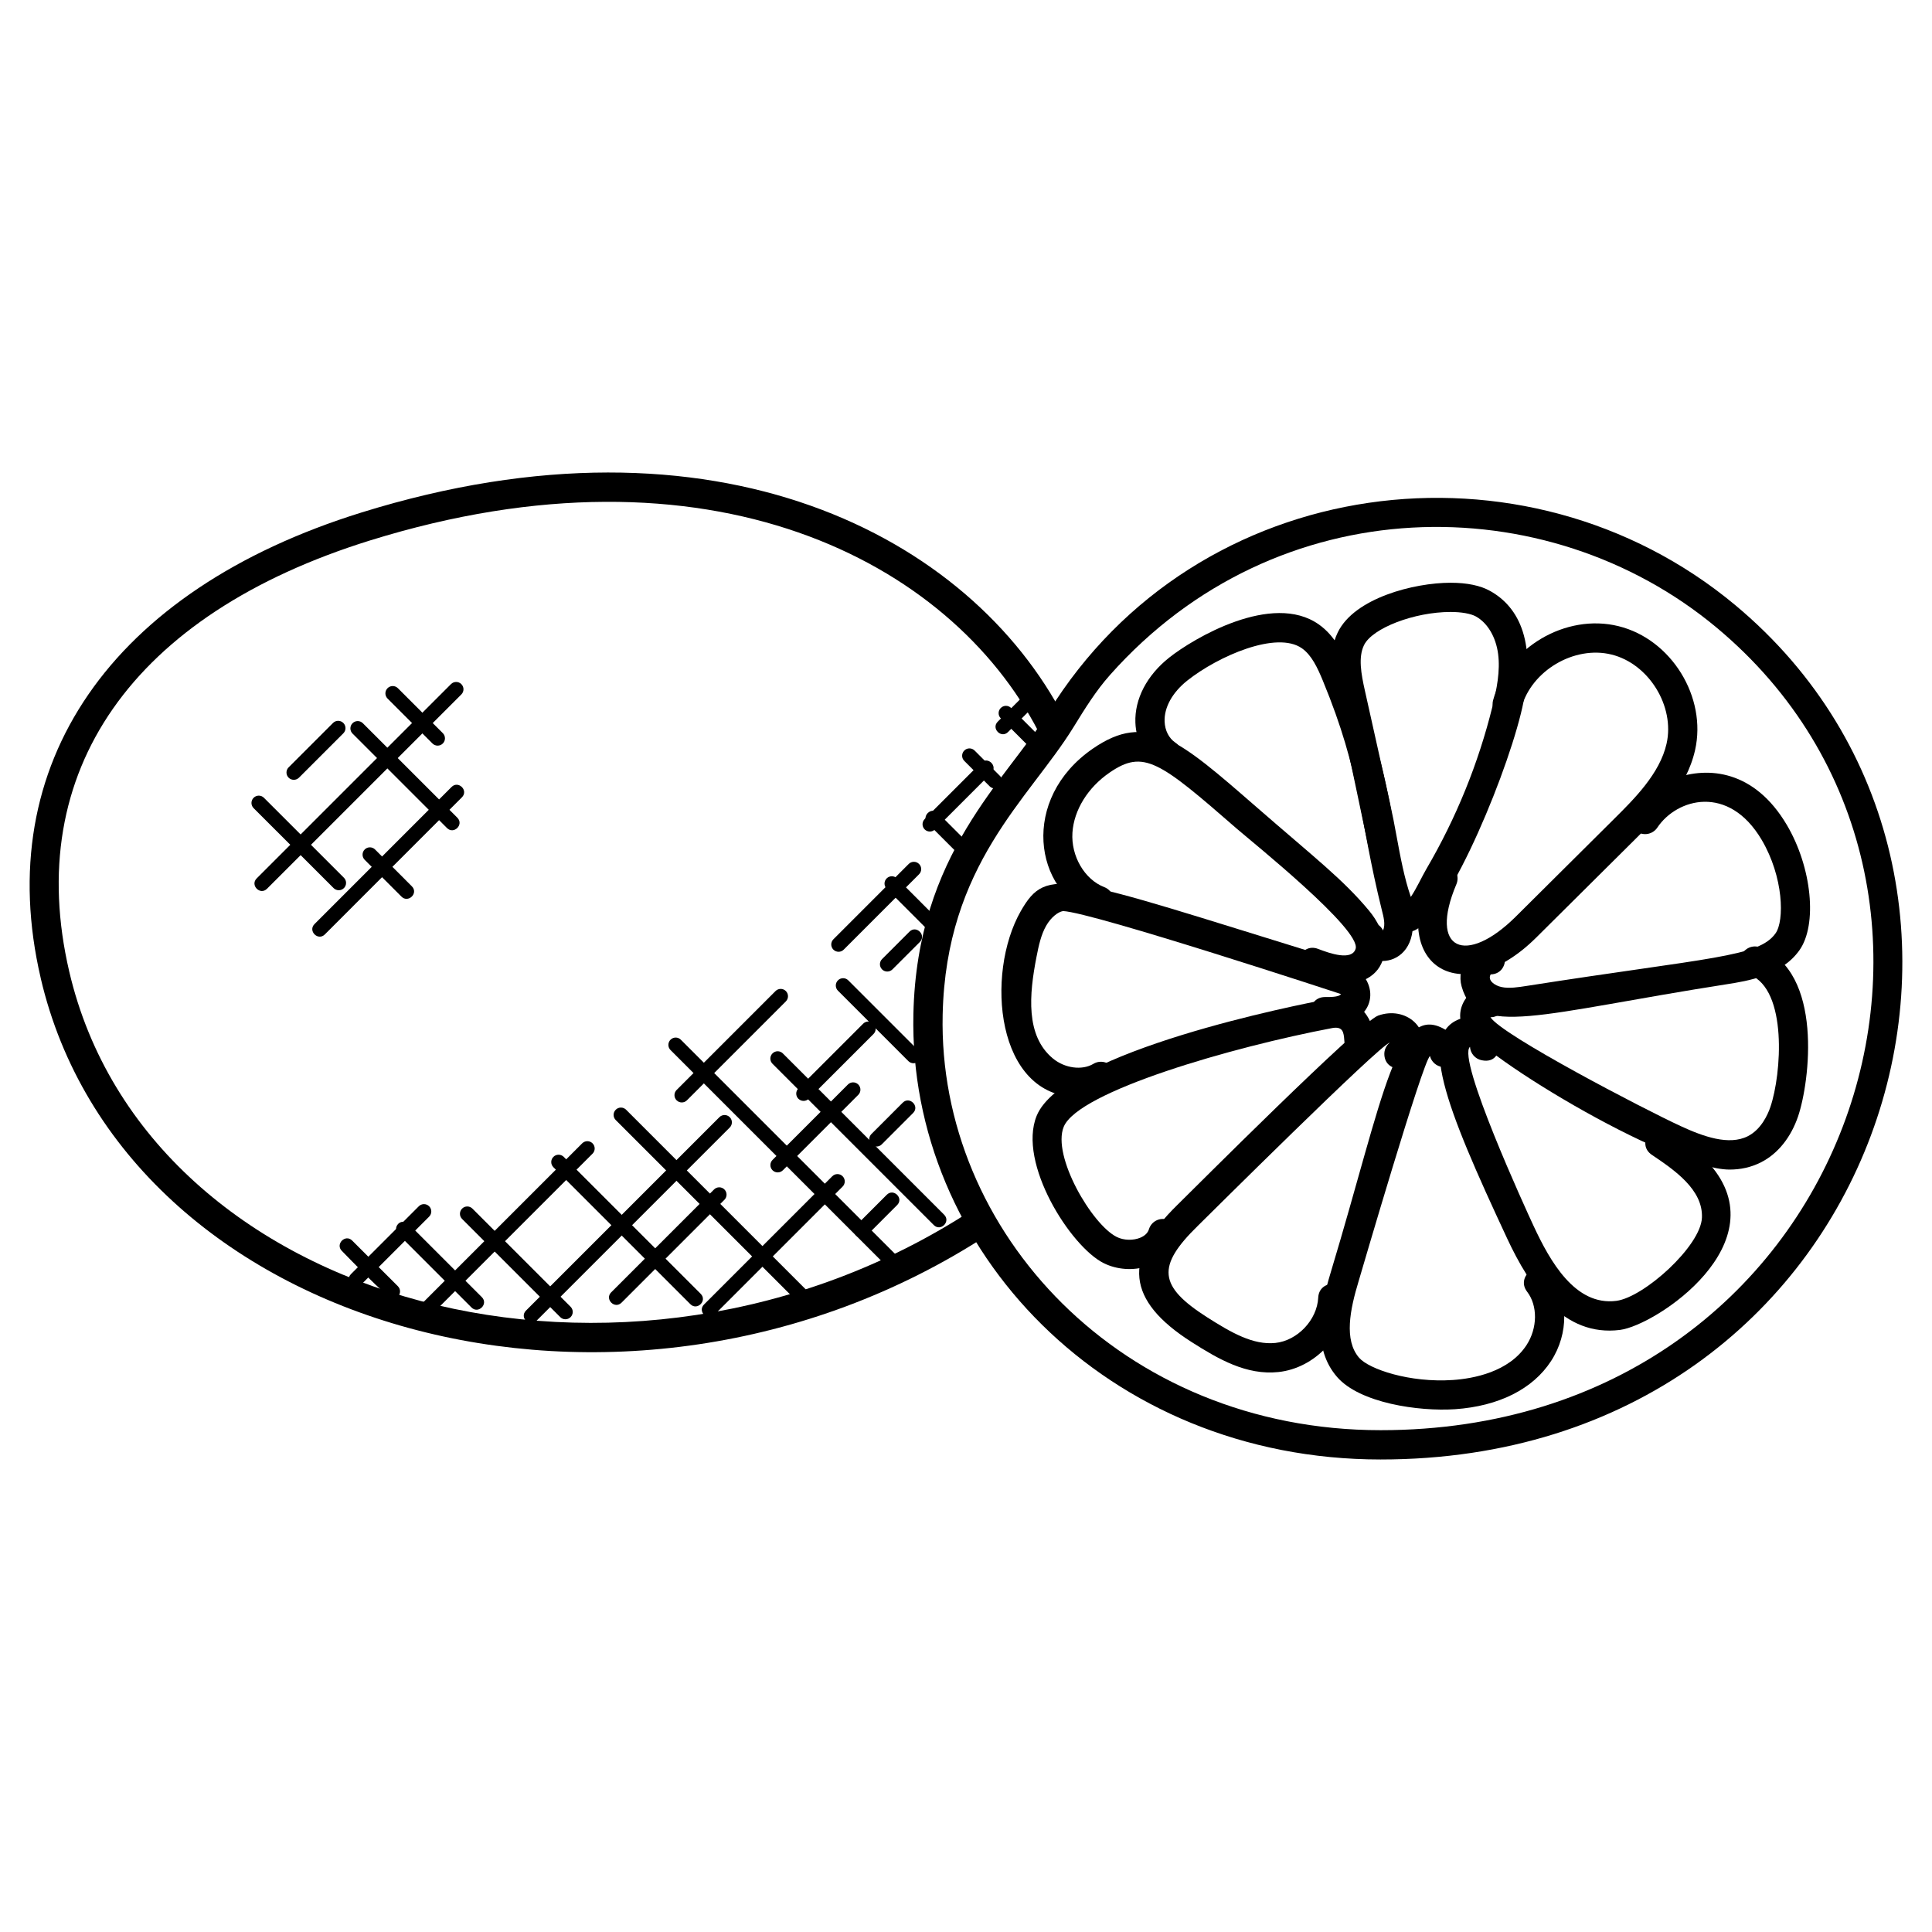 <?xml version="1.0" encoding="UTF-8"?>
<!-- Uploaded to: ICON Repo, www.iconrepo.com, Generator: ICON Repo Mixer Tools -->
<svg fill="#000000" width="800px" height="800px" version="1.1" viewBox="144 144 512 512" xmlns="http://www.w3.org/2000/svg">
 <g>
  <path d="m509.89 530.78c-72.719 0-125.21-55.754-123.83-118.06 0.945-42.621 24.531-61.75 35.816-80.051 39.242-63.645 126.32-74.688 181.97-28.32 87.57 72.996 39.629 226.43-93.957 226.43zm-71.734-207.9c-3.703 4.164-6.613 8.867-9.68 13.852-11.75 19.051-33.777 36.328-34.66 76.152-1.301 57.457 47.328 110.13 116.08 110.13 124.93 0 171.95-143.59 88.988-212.72-45.082-37.582-116.52-37.195-160.73 12.586z"/>
  <path d="m154.79 403.2c-13.191-56.621 18.586-102.75 84.996-123.38 94.113-29.246 161.36 6.301 186.3 54.48 2.363 4.566-4.559 8.078-6.891 3.566-23.445-45.312-87.305-78.547-177.12-50.645-63.02 19.586-92.086 61.215-79.73 114.23 20.742 88.973 147.93 122.81 239.22 63.285 4.324-2.789 8.512 3.695 4.238 6.496-96.18 62.68-229.11 25.949-251.02-68.031z"/>
  <path d="m517.39 390.92c-7.836 0-7.457-9.379-19.223-62.133-1.008-4.496-2.527-11.293 0.363-17.215 4.402-9.062 20.137-13.137 29.895-13.137 4.371 0 7.914 0.738 10.496 2.188 7.543 4.199 12.781 13.727 8.121 32.5-4.781 19.328-21.297 57.797-29.652 57.797zm11.027-84.742c-9.586 0-20.734 4.269-22.934 8.781-1.566 3.215-0.781 7.574 0.242 12.129 7.867 35.258 6.938 30.793 8.387 38.547 1.008 5.457 2.047 11.09 3.773 16.066 1.684-2.566 2.758-5.07 4.133-7.434 7.883-13.473 13.766-27.941 17.492-43.02 1.133-4.574 2.102-9.426 1.504-13.953-0.59-4.488-2.789-8.199-5.875-9.922-1.355-0.75-3.812-1.195-6.723-1.195z"/>
  <path d="m522.82 375.29c0.836-1.977 3.125-2.891 5.078-2.062 1.977 0.828 2.898 3.102 2.07 5.078-7.488 17.68 2.621 21.562 15.625 8.711l26.16-25.996c5.394-5.356 12.113-12.023 13.906-19.941 2.238-9.922-4.703-21.176-14.586-23.617-9.891-2.449-21.262 4.293-23.895 14.113-0.559 2.07-2.66 3.309-4.75 2.742-2.07-0.551-3.293-2.684-2.742-4.742 3.734-13.914 19.254-23.113 33.25-19.633 13.984 3.449 23.453 18.805 20.277 32.848-2.285 10.113-9.883 17.664-15.988 23.734l-26.168 25.996c-19.188 18.988-38.957 8.184-28.238-17.23z"/>
  <path d="m531.34 405.39c-1.41-5.07 2.238-10.797 7.543-10.914 5.293-0.156 5.215 7.641 0.164 7.75-0.922 1.59 1.094 2.977 2.867 3.348 2.023 0.441 4.441 0.047 6.789-0.316 48.414-7.574 61.324-7.59 65.828-13.906 2.402-3.356 2.148-14.961-3.684-24.812-8.75-14.789-22.469-10.969-27.641-3.215-1.195 1.781-3.598 2.254-5.379 1.07-9.301-6.215 22.586-30.738 39.691-1.797 6.648 11.238 8.176 26.469 3.324 33.258-4.789 6.711-13.766 8.113-19.137 8.961-49.586 7.75-66.52 14.5-70.367 0.574z"/>
  <path d="m602.38 453.95c-16.484 0-69.75-32.219-71.27-39.32-0.605-2.836 0.621-5.945 3.047-7.75 4.543-3.379 10.758 0.285 8.316 4.695-0.723 1.316-2.269 2.055-3.488 2 3 4.75 40.637 24.344 50.402 28.848 5.992 2.766 12.805 5.223 17.82 2.676 3.504-1.797 5.246-5.629 5.969-7.75 2.945-8.672 4.621-31.082-5.512-35.051-1.992-0.781-2.977-3.031-2.195-5.023 0.781-1.992 3.039-2.969 5.023-2.195 16.758 6.574 13.145 35.523 10.023 44.762-1.906 5.598-5.379 9.906-9.781 12.16-2.707 1.383-5.519 1.949-8.355 1.949z"/>
  <path d="m543.38 472.14c-16.301-34.926-24.344-55-11.52-58.418 10.098-2.684 12.688 12.922 4.797 11.254-1.758-0.355-2.992-1.852-3.094-3.559-3.527 3.125 14.875 43.234 16.844 47.449 4.371 9.395 11.031 21.277 21.934 19.875 7.324-0.945 22.363-14.488 22.688-22.027 0.332-7.387-7.184-12.586-13.254-16.656-4.277-2.867 0.109-9.293 4.316-6.434 3.781 2.543 7.703 5.168 10.945 8.844 18.484 20.902-14.051 42.73-23.711 43.973-14.926 1.875-23.828-11.188-29.945-24.301z"/>
  <path d="m498.35 508.92c-6.582-7.566-4.582-18.16-1.75-27.531 14.332-47.48 17.602-72.805 30.902-64.215 4.852 3.125 3.703 10.07-1.219 9.594-1.645-0.188-2.938-1.379-3.324-2.898-1.859 1.23-18.301 57.629-18.941 59.758-2.215 7.34-3.93 15.488 0.172 20.207 2.606 2.992 13.355 6.672 24.879 5.875 5.262-0.363 14.781-2.055 19.477-9.246 2.93-4.496 3-10.449 0.156-14.145-3.117-4.062 3.031-8.781 6.144-4.719 4.859 6.316 4.945 15.82 0.195 23.098-4.836 7.426-13.867 11.953-25.43 12.758-9.691 0.641-25.273-1.645-31.262-8.535z"/>
  <path d="m459.76 499.64c-17.199-10.969-18.371-22.051-3.734-36.336 3.637-3.551 48.398-48.434 53.18-50.156 7.426-2.668 14.207 3.551 11.207 10.137-2.356 5.176-9.176 5.07-9.543 0.332-0.102-1.316 0.473-2.535 1.426-3.301-2.519 0.465-49.016 46.746-50.855 48.535-10.992 10.742-10.434 16.004 2.481 24.254 6.402 4.078 12.191 7.394 18.066 6.789 5.859-0.613 11.062-6.109 11.355-12 0.234-5.078 7.992-4.758 7.734 0.387-0.48 9.648-8.672 18.316-18.285 19.324-8.469 0.887-15.855-3.391-23.031-7.965z"/>
  <path d="m436.5 478.75c-8.805-4.379-22.871-26.547-17.773-39.051 7.008-17.215 69.812-29.531 76.949-30.871 13.523-2.481 16.121 17.555 7.68 15.711-5.606-1.211-0.59-9.07-6.246-8.102-26.453 5-67.371 16.773-71.215 26.184-3.148 7.727 7.457 25.902 14.051 29.184 1.852 0.93 4.387 0.992 6.293 0.18 1.188-0.512 1.938-1.254 2.238-2.215 0.629-2.047 2.766-3.195 4.852-2.559 2.047 0.637 3.188 2.805 2.551 4.844-2.371 7.68-12.277 10.223-19.379 6.695z"/>
  <path d="m429.71 434.73c-21.836 0-24.648-32.656-15.215-49.234 7.039-12.332 11.719-9.402 80.254 11.75 2.992 0.922 6.379 1.723 8.766 3.551 6.519 5 4.551 15.23-8.355 15.176-5.102-0.031-5.109-7.75 0.016-7.75 1 0 3.703 0.078 4.191-0.789 0 0-65.781-21.641-73.648-21.996-1.41 0.246-3.238 1.723-4.481 3.906-1.34 2.34-1.977 5.254-2.566 8.293-1.93 9.891-2.922 20.82 4.34 26.855 3.148 2.621 7.758 3.223 10.742 1.441 1.836-1.102 4.215-0.512 5.324 1.316 1.102 1.828 0.504 4.215-1.324 5.316-2.414 1.457-5.199 2.164-8.043 2.164z"/>
  <path d="m490.54 402.71c-4.758-1.836-2.016-9.07 2.781-7.238 3.047 1.18 8.914 3.223 9.93-0.016 1.605-5.039-27.398-28.297-31.445-31.809-20.562-17.922-24.734-21.121-33.77-14.891-5.75 3.953-9.426 9.898-9.828 15.891-0.41 6.223 3.215 12.434 8.434 14.449 2 0.766 2.992 3.016 2.223 5.008-0.781 2-3.039 2.984-5.008 2.223-15.852-6.109-19.594-30.617-0.211-43.957 14.277-9.82 22.766-2.41 43.25 15.441 15.703 13.664 22.996 19.215 29.879 27.477 9.422 11.309 2.277 24.547-16.234 17.422z"/>
  <path d="m503.23 392.88c-0.66-4.387 5.356-6.184 7.293-2.301 0.699-1.637 0.117-3.637-0.324-5.41-6.133-24.727-5.34-35.879-15.656-60.844-1.371-3.309-2.93-6.695-5.512-8.512-6.68-4.719-22.199 2.055-30.375 8.535-3.969 3.156-6.16 7.117-6.023 10.867 0.094 2.379 1.133 4.418 2.852 5.59 1.773 1.203 2.223 3.613 1.023 5.387-1.211 1.773-3.629 2.231-5.379 1.023-3.781-2.574-6.055-6.844-6.238-11.711-0.234-6.246 3.031-12.527 8.953-17.23 6.356-5.047 27.289-17.516 39.652-8.797 4.277 3.008 6.481 7.711 8.207 11.883 5.394 13.051 9.27 26.742 11.52 40.684 1 6.176 2.426 12.93 4.496 21.254 4.508 18.109-13.117 18.734-14.488 9.582z"/>
  <path d="m380.61 481.19-58.914-58.914c-0.758-0.758-0.758-1.984 0-2.742 0.758-0.758 1.984-0.758 2.734 0l58.914 58.906c0.758 0.758 0.758 1.984 0 2.742-0.742 0.762-1.973 0.77-2.734 0.008z"/>
  <path d="m391.47 468.66-42.754-42.754c-0.758-0.758-0.758-1.984 0-2.742 0.758-0.758 1.984-0.758 2.742 0l42.754 42.754c1.816 1.82-0.938 4.547-2.742 2.742z"/>
  <path d="m384.72 425.2-18.656-18.656c-0.758-0.758-0.758-1.984 0-2.742 0.758-0.758 1.984-0.758 2.742 0l18.656 18.656c0.758 0.758 0.758 1.984 0 2.742-0.75 0.762-1.977 0.77-2.742 0z"/>
  <path d="m390.44 391-11.465-11.473c-0.758-0.758-0.758-1.984 0-2.742 0.766-0.758 1.992-0.75 2.742 0l11.465 11.473c0.758 0.758 0.758 1.984 0 2.742-0.758 0.75-1.98 0.766-2.742 0z"/>
  <path d="m397.72 370.06-7.867-7.867c-1.812-1.812 0.945-4.551 2.742-2.742l7.867 7.867c0.758 0.758 0.758 1.984 0 2.742-0.75 0.75-1.973 0.766-2.742 0z"/>
  <path d="m406.27 352.38-6.727-6.734c-0.758-0.758-0.758-1.984 0-2.742 0.758-0.766 1.984-0.75 2.742 0l6.727 6.734c0.758 0.758 0.758 1.984 0 2.742-0.75 0.754-1.977 0.77-2.742 0z"/>
  <path d="m417.6 342.75-8.387-8.387c-0.758-0.758-0.758-1.984 0-2.742 0.758-0.758 1.984-0.758 2.742 0l8.387 8.387c0.758 0.758 0.758 1.984 0 2.742-0.758 0.754-1.984 0.77-2.742 0z"/>
  <path d="m354.66 488.31-47.48-47.48c-0.758-0.758-0.758-1.984 0-2.742 0.758-0.758 1.984-0.758 2.742 0l47.48 47.48c0.758 0.758 0.758 1.984 0 2.734-0.75 0.758-1.977 0.766-2.742 0.008z"/>
  <path d="m326.95 489.62-36.297-36.297c-0.758-0.758-0.758-1.984 0-2.742 0.758-0.758 1.984-0.758 2.742 0l36.297 36.297c1.816 1.82-0.934 4.551-2.742 2.742z"/>
  <path d="m292.47 493.05-26.012-26.012c-0.758-0.758-0.758-1.984 0-2.742 0.758-0.758 1.984-0.758 2.742 0l26.012 26.012c0.758 0.758 0.758 1.984 0 2.742-0.758 0.754-1.98 0.77-2.742 0z"/>
  <path d="m268.95 490.5-19.422-19.422c-0.758-0.758-0.758-1.984 0-2.742 0.758-0.758 1.984-0.758 2.742 0l19.422 19.422c1.816 1.816-0.941 4.539-2.742 2.742z"/>
  <path d="m248.08 488.18c-1.293 0-12.562-11.758-13.48-12.672-1.812-1.812 0.93-4.551 2.734-2.742l12.113 12.105c0.758 0.758 0.758 1.984 0 2.742-0.383 0.383-0.871 0.566-1.367 0.566z"/>
  <path d="m237.02 481.64 17.965-17.965c0.758-0.758 1.984-0.758 2.742 0 0.758 0.758 0.758 1.984 0 2.742l-17.965 17.965c-1.82 1.812-4.547-0.938-2.742-2.742z"/>
  <path d="m254.36 490.92 43.926-43.926c0.758-0.758 1.984-0.758 2.742 0 0.758 0.758 0.758 1.984 0 2.742l-43.926 43.926c-1.82 1.812-4.539-0.945-2.742-2.742z"/>
  <path d="m283.39 491.32 51.258-51.258c0.758-0.758 1.984-0.758 2.742 0 0.758 0.758 0.758 1.984 0 2.742l-51.258 51.258c-1.82 1.816-4.543-0.945-2.742-2.742z"/>
  <path d="m330.57 489.71 33.996-33.996c0.758-0.758 1.984-0.758 2.734 0 0.758 0.758 0.758 1.984 0 2.742l-33.996 33.996c-1.805 1.809-4.539-0.938-2.734-2.742z"/>
  <path d="m350.1 454.7c-0.504 0-0.992-0.188-1.371-0.566-0.758-0.758-0.758-1.984 0-2.742l19.98-19.988c0.758-0.758 1.984-0.758 2.742 0 0.758 0.758 0.758 1.984 0 2.742l-19.98 19.988c-0.379 0.375-0.875 0.566-1.371 0.566z"/>
  <path d="m370.9 468.73 8.109-8.109c1.805-1.797 4.559 0.922 2.742 2.734l-8.109 8.117c-1.82 1.816-4.543-0.938-2.742-2.742z"/>
  <path d="m305.97 486.48 27.262-27.262c0.758-0.758 1.984-0.758 2.742 0 0.758 0.758 0.758 1.984 0 2.742l-27.262 27.262c-1.82 1.812-4.539-0.945-2.742-2.742z"/>
  <path d="m324.68 436.16c-0.496 0-0.992-0.188-1.371-0.566-0.758-0.758-0.758-1.984 0-2.742l26.215-26.215c0.758-0.758 1.984-0.758 2.734 0 0.758 0.758 0.758 1.984 0 2.742l-26.215 26.215c-0.371 0.371-0.859 0.566-1.363 0.566z"/>
  <path d="m356.95 435.75c-0.496 0-0.992-0.195-1.371-0.566-0.758-0.758-0.758-1.984 0-2.734l17.168-17.168c0.758-0.758 1.984-0.758 2.742 0 0.758 0.758 0.758 1.984 0 2.742l-17.168 17.168c-0.379 0.371-0.867 0.559-1.371 0.559z"/>
  <path d="m366.23 396.23c-0.496 0-0.992-0.188-1.371-0.566-0.758-0.758-0.758-1.984 0-2.742l19.957-19.965c0.758-0.758 1.984-0.758 2.742 0 0.758 0.758 0.758 1.984 0 2.734l-19.957 19.965c-0.379 0.383-0.875 0.574-1.371 0.574z"/>
  <path d="m379.13 401.47c-0.488 0-0.992-0.188-1.371-0.566-0.758-0.758-0.758-1.984 0-2.742l7.269-7.269c1.812-1.812 4.543 0.938 2.742 2.742l-7.269 7.269c-0.379 0.379-0.875 0.566-1.371 0.566z"/>
  <path d="m376.3 447.84c-0.496 0-0.992-0.188-1.371-0.566-0.758-0.758-0.758-1.984 0-2.742l8.309-8.316c1.797-1.797 4.559 0.922 2.742 2.742l-8.309 8.316c-0.379 0.383-0.867 0.566-1.371 0.566z"/>
  <path d="m389.05 363.8c-0.758-0.758-0.758-1.984 0-2.742l14.93-14.93c1.805-1.797 4.559 0.922 2.742 2.742l-14.93 14.93c-0.758 0.754-1.984 0.762-2.742 0z"/>
  <path d="m408.41 335.25 7.535-7.535c1.797-1.805 4.559 0.922 2.742 2.742l-7.535 7.531c-1.82 1.82-4.543-0.938-2.742-2.738z"/>
  <path d="m212.02 376.79 51.496-51.496c0.758-0.758 1.984-0.758 2.742 0 0.758 0.758 0.758 1.984 0 2.742l-51.504 51.496c-1.812 1.816-4.531-0.945-2.734-2.742z"/>
  <path d="m227.35 388.89 36.32-36.336c1.797-1.797 4.559 0.922 2.742 2.742l-36.328 36.336c-1.812 1.816-4.543-0.941-2.734-2.742z"/>
  <path d="m262.46 363.44-25.035-25.035c-0.758-0.758-0.758-1.984 0-2.742 0.758-0.758 1.984-0.758 2.734 0l25.035 25.035c1.824 1.82-0.934 4.539-2.734 2.742z"/>
  <path d="m233.78 379.92c-0.496 0-0.992-0.188-1.371-0.566l-21.199-21.191c-0.758-0.758-0.758-1.984 0-2.742 0.758-0.758 1.984-0.758 2.734 0l21.199 21.191c0.758 0.758 0.758 1.984 0 2.742-0.371 0.375-0.867 0.566-1.363 0.566z"/>
  <path d="m259.98 341.6c-0.496 0-0.992-0.188-1.371-0.566l-11.906-11.914c-0.758-0.758-0.758-1.984 0-2.742 0.758-0.758 1.984-0.758 2.742 0l11.906 11.914c0.758 0.758 0.758 1.984 0 2.742-0.379 0.375-0.875 0.566-1.371 0.566z"/>
  <path d="m250.4 381.62-9.75-9.758c-0.758-0.758-0.758-1.984 0-2.742 0.766-0.766 1.992-0.75 2.742 0l9.75 9.758c1.84 1.844-0.969 4.516-2.742 2.742z"/>
  <path d="m221.86 350.66c-0.496 0-0.992-0.188-1.371-0.566-0.758-0.758-0.758-1.984 0-2.742l11.758-11.758c0.758-0.758 1.984-0.758 2.742 0 0.758 0.758 0.758 1.984 0 2.742l-11.758 11.758c-0.379 0.371-0.875 0.566-1.371 0.566z"/>
 </g>
</svg>